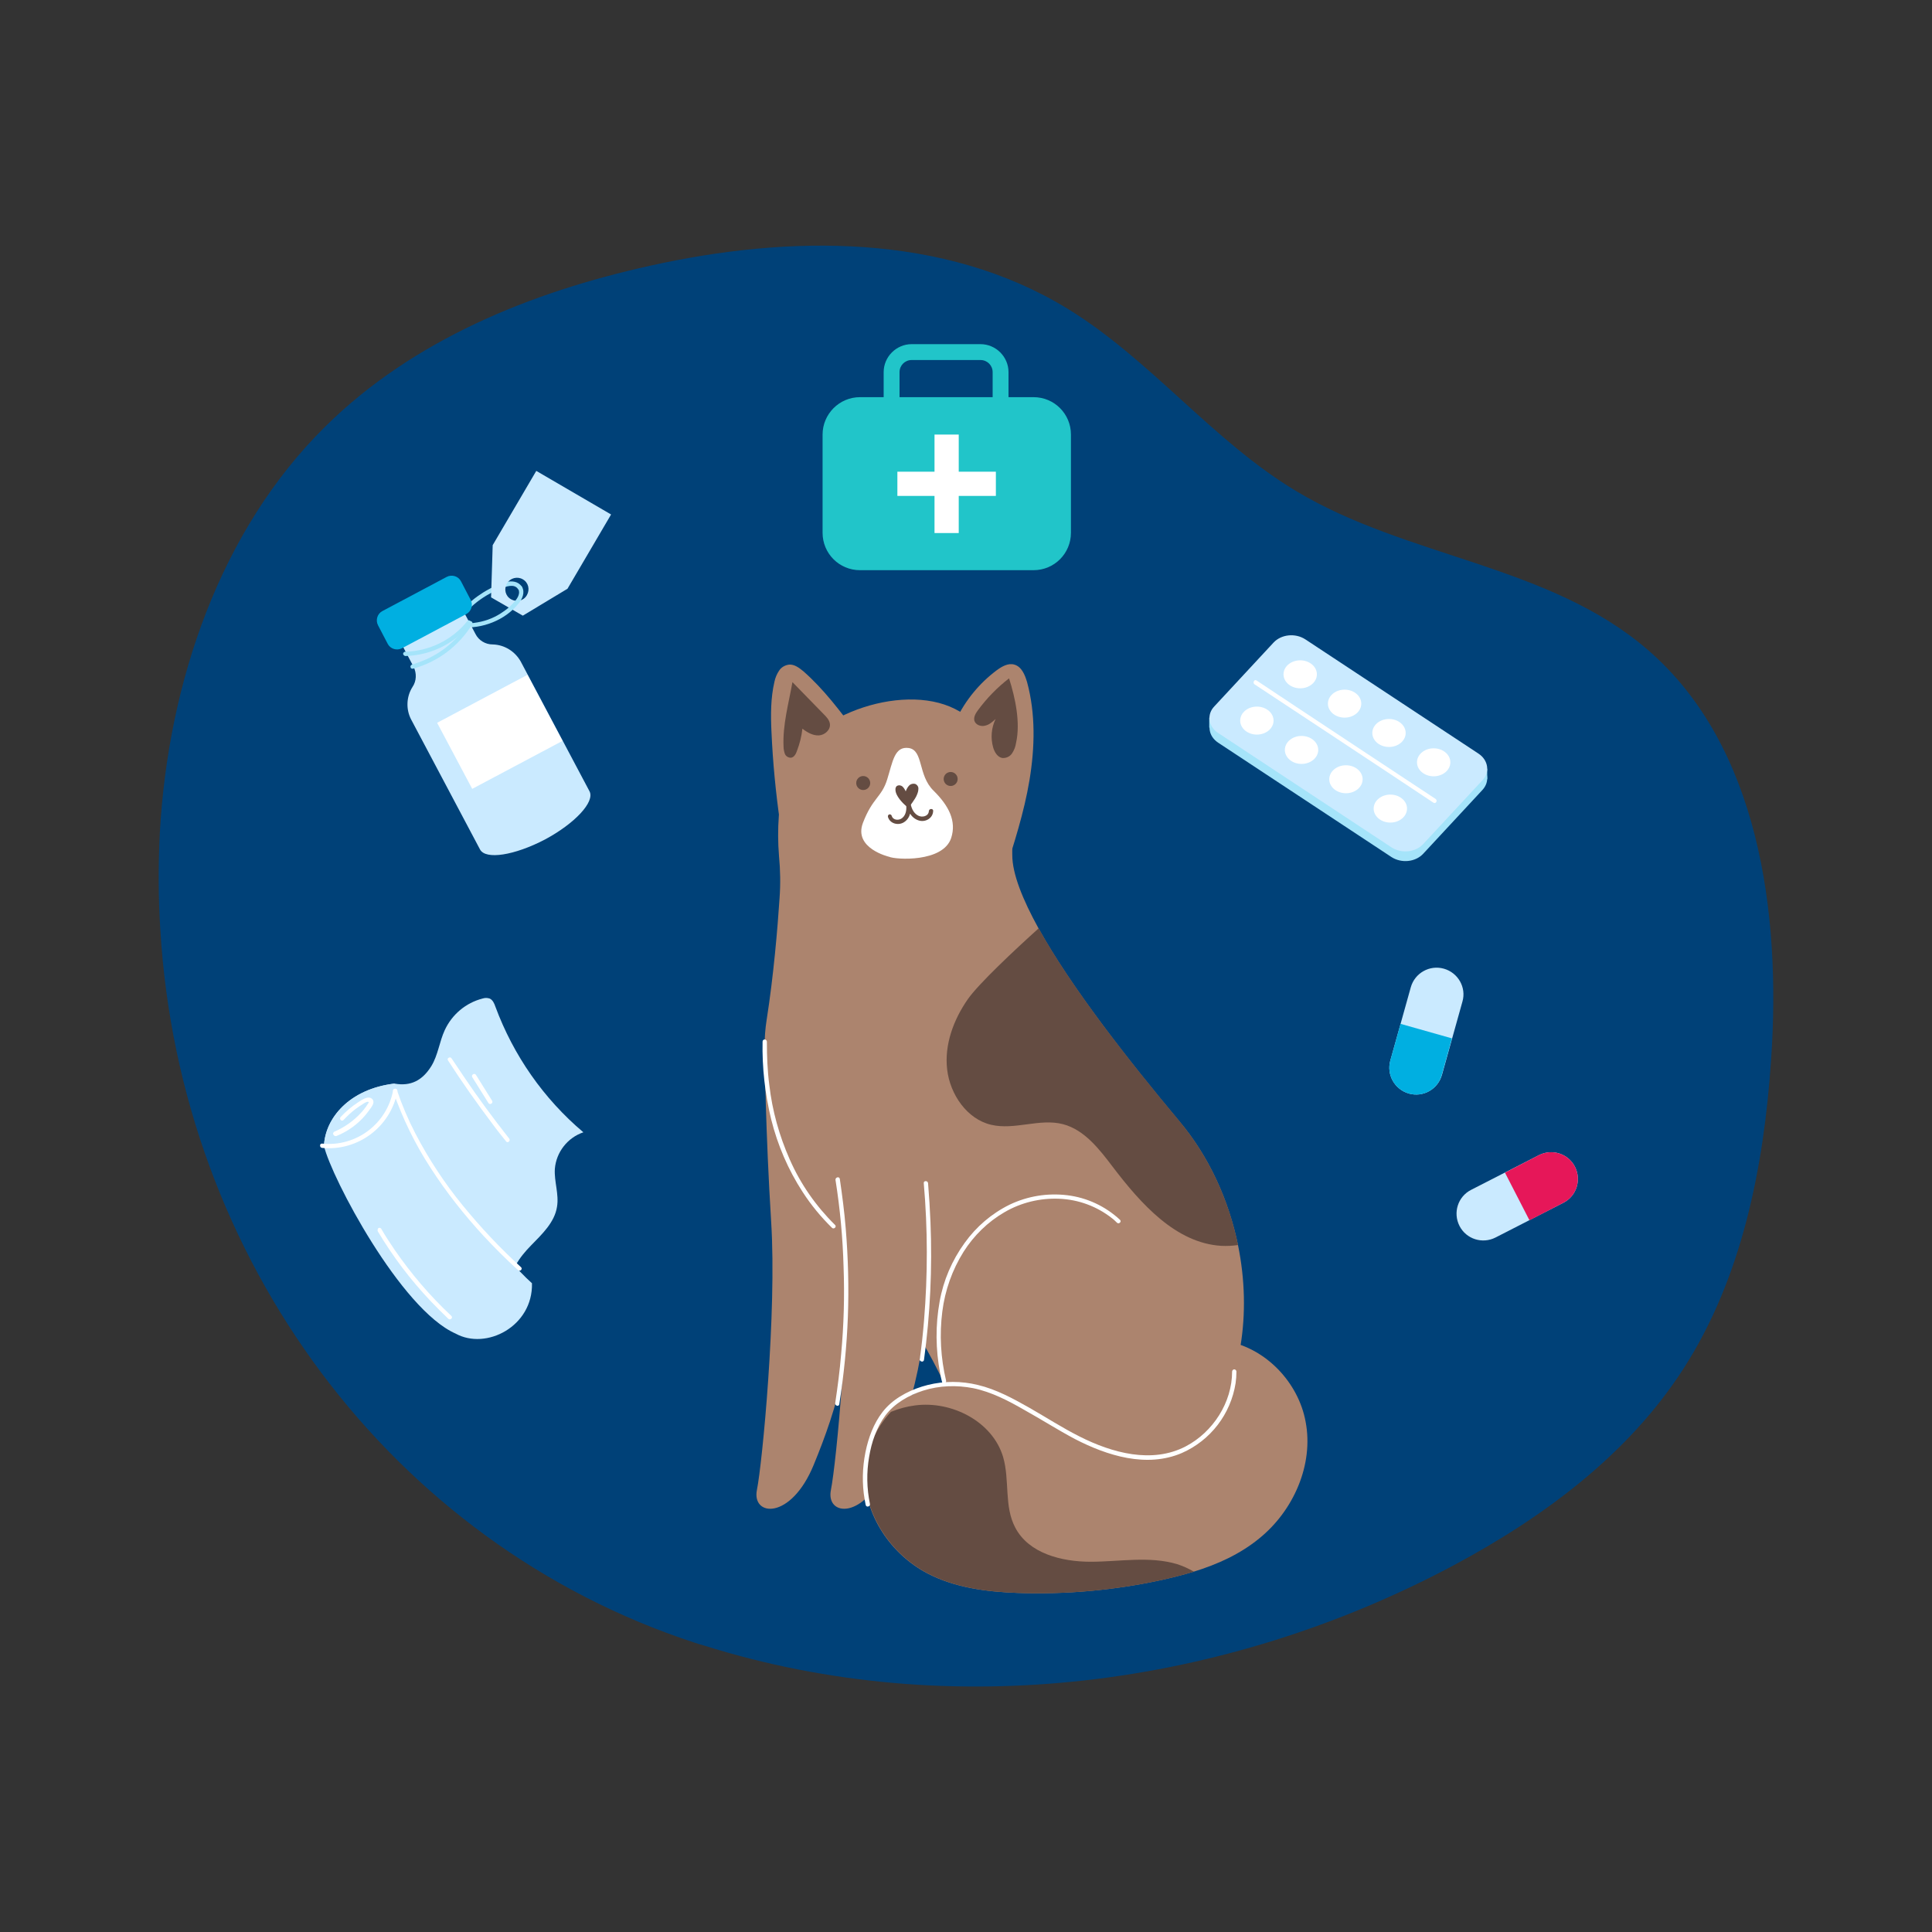<?xml version="1.0" encoding="UTF-8"?>
<svg xmlns="http://www.w3.org/2000/svg" xmlns:xlink="http://www.w3.org/1999/xlink" version="1.1" id="Ebene_1" x="0px" y="0px" width="718px" height="718px" viewBox="0 0 718 718" style="enable-background:new 0 0 718 718;" xml:space="preserve">
<rect x="0" y="0" width="718" height="718" fill="#333333" stroke="none"/>
<style type="text/css">
	.st0{fill:#004178;}
	.st1{fill:#AC846E;}
	.st2{fill:#644C42;}
	.st3{fill:#FFFFFF;}
	.st4{fill:#21C5C9;}
	.st5{fill:#A5E4FA;}
	.st6{fill:#CAEAFF;}
	.st7{fill:#00AFE1;}
	.st8{fill:#E61759;}
</style>
<g>
	<path class="st0" d="M612.6,241.7c-36.7-31.9-89.5-34.3-130.9-59.2c-31-18.6-54.1-48.9-85-67.8c-45.9-28.1-103.3-27.5-155.3-15.9   c-44.2,9.8-87.9,27.5-120.5,59.7c-39.1,38.6-58.4,95.1-61.5,151c-0.6,12-0.6,24.1,0.2,36.2c7.3,122,85.7,227.9,198.6,264.8   c1.1,0.4,2.2,0.7,3.3,1c91.7,28.9,193.6,15.6,278.6-29.7c33.3-17.8,65-41.1,85.7-73.4c21.5-33.5,29.7-74.4,32.4-114.5   C662,338.9,653.5,277.2,612.6,241.7z"></path>
	<path class="st1" d="M289.9,305.8c-1.6-11.2-2.7-22.5-3.2-33.9c-0.3-6.2-0.3-12.5,1.1-18.5c0.3-1.5,0.9-2.9,1.7-4.1   c0.8-1.3,2.2-2.1,3.7-2.3c2-0.2,3.8,1.2,5.4,2.5c7.5,6.6,13.5,14.6,19.5,22.6c-4.6,8.4-9.8,16.4-15.5,24.1"></path>
	<path class="st1" d="M355.4,267.3c3.5-7.2,8.6-13.4,15-18.2c1.9-1.4,4.3-2.8,6.6-2.1c2.7,0.8,3.9,3.8,4.7,6.5   c3.2,11.8,2.9,24.3,0.9,36.4s-5.8,23.7-9.5,35.4c-0.7-8.4-3.2-16.5-7.3-23.9c-4.3-7.7-10.4-14.6-12.4-23.2"></path>
	<path class="st1" d="M448.4,531.7c-21.1,28.6-79.7,21.1-94-10.2c-14.3-31.3-22.5-39.5-41.6-60c-19.1-20.4-32-56.5-27.9-82.4   c2.6-16.5,4.1-34.4,4.8-45.2c0.4-5.3,0.3-10.6-0.2-15.8c-0.8-9.9-0.1-19.9,2.2-29.6c4.8-20.4,40.2-34.7,61.3-25.9   c21.1,8.9,23.2,34.7,23.2,55.2c0,6.9,3.8,16.4,9.8,27.3c12,21.7,33.2,48.8,52.2,71.5c11.3,13.4,18.5,29.7,21.9,46.2   C465.3,488.2,461.2,514.3,448.4,531.7z"></path>
	<circle class="st2" cx="320.8" cy="291" r="2.6"></circle>
	<circle class="st2" cx="353.3" cy="289.5" r="2.6"></circle>
	<path class="st3" d="M330.4,318.4c0,0-13.3-3.1-9.7-12.6c3.6-9.4,6.9-9.4,9-16.1s2.7-12.5,8.1-11.7c5.4,0.9,3.3,10.1,9.1,15.8   s8.6,11.4,6.6,17.6C350.5,320.6,332.8,319.5,330.4,318.4z"></path>
	<path class="st2" d="M294.5,253.5c-1.4,7.9-3.7,16-3.3,24c0,0.9,0.2,1.8,0.5,2.7c0.4,0.9,1.3,1.4,2.2,1.4c1.2-0.1,1.9-1.4,2.3-2.6   c1-2.6,1.7-5.4,2-8.2c1.8,1.4,3.9,2.6,6.1,2.5s4.5-2.1,4.1-4.4c-0.2-1.3-1.2-2.4-2.1-3.3L294.5,253.5"></path>
	<path class="st2" d="M375,252.1c-4.4,3.4-8.3,7.4-11.6,11.9c-0.8,1.1-1.6,2.4-1.3,3.8c0.4,1.5,2.3,2.3,3.9,1.9   c1.6-0.3,2.8-1.4,4-2.5c-1.6,3.3-1.9,7.1-0.9,10.6c0.5,1.7,1.6,3.6,3.4,3.9c1.4,0.1,2.8-0.5,3.6-1.7c0.8-1.2,1.3-2.5,1.5-3.9   C379.3,268.5,377.3,259.3,375,252.1"></path>
	<path class="st2" d="M340.3,291.4c-0.8-0.3-1.8-0.1-2.4,0.5c-0.6,0.6-1,1.4-1.3,2.2c-0.3-0.7-0.7-1.3-1.2-1.8   c-0.6-0.5-1.4-0.6-2.1-0.2c-0.7,0.6-0.6,1.7-0.3,2.6c0.7,2,2.9,4.3,4.6,5.5c0,0,2.6-3.2,3.2-4.9c0.3-0.7,0.5-1.4,0.5-2.1   C341.4,292.5,341,291.8,340.3,291.4z"></path>
	<path class="st2" d="M330,303.6c0.7,2.5,3.8,3.3,5.9,2c2.6-1.6,2.9-4.8,2.5-7.5c-0.2-1-1.7-0.6-1.6,0.4c0.4,2.7,1.8,5.5,4.6,6.4   c2.5,0.8,5.3-0.8,5.4-3.5c0.1-1-1.5-1-1.6,0c-0.1,2-2.5,2.5-4,1.7c-1.9-1-2.6-3.1-2.9-5l-1.6,0.4c0.3,1.9,0.2,4.2-1.4,5.5   c-1.2,1-3.4,0.9-3.9-0.8c-0.1-0.4-0.6-0.7-1-0.5C330.1,302.8,329.9,303.2,330,303.6L330,303.6z"></path>
	<path class="st1" d="M284.2,392.1c0,0,0.3,28.6,2.4,62.1c2.1,33.5-3.3,89.6-5.3,99.5s12.6,11.4,21.1-9.3   c8.5-20.7,16.4-44.9,14.9-85.7s-13.6-50.5-14.9-53.8c-1.4-3.3-15.8-12.7-15.8-12.7"></path>
	<path class="st1" d="M311.7,392.1c0,0,0.3,28.6,2.4,62.1s-3.3,89.6-5.3,99.5s12.6,11.4,21.1-9.3c8.5-20.7,16.4-44.9,14.9-85.7   s-13.6-50.5-14.9-53.8c-1.4-3.3-15.8-12.7-15.8-12.7"></path>
	<path class="st1" d="M456.6,496.4c-0.1,0.7-0.3,1.4-0.5,2c-1.6-0.3-3.3-0.5-5-0.5L456.6,496.4z"></path>
	<path class="st1" d="M467.9,571.8c-7.1,5.8-15.5,9.6-24.3,12.3c-4,1.2-8,2.2-12,3.1c-17.5,3.8-35.3,5.4-53.2,4.8   c-11.6-0.4-23.5-1.9-33.8-7.3c-13.5-7.1-23.4-21.6-23.2-36.9c0.3-8.6,3.7-16.8,9.6-23.1c4.5-5,10.6-8.4,17.3-9.5   c12-2,23.8,3.5,35.3,7.3c13.9,4.6,29,6.9,43.2,3.1c13.5-3.6,25.7-13.8,29.3-27.1c14.3,2.6,26.4,15.2,29.1,29.8   C488.3,544.3,480.7,561.5,467.9,571.8z"></path>
	<path class="st3" d="M343.4,505.3c2.3-16.9,3.1-34,2.4-51.1c-0.2-4.8-0.5-9.7-0.9-14.5c-0.1-1-1.7-1-1.6,0   c1.5,17,1.5,34.1,0.1,51.1c-0.4,4.8-0.9,9.6-1.6,14.4c-0.1,0.4,0.4,0.8,0.8,0.8C343,506.1,343.4,505.7,343.4,505.3L343.4,505.3z"></path>
	<path class="st3" d="M311.9,521.9c1.7-10.8,2.8-21.7,3.2-32.6c0.4-10.9,0.1-21.9-0.8-32.8c-0.5-6.1-1.3-12.3-2.2-18.4   c-0.2-1-1.7-0.6-1.6,0.4c1.7,10.7,2.7,21.5,3,32.3c0.4,10.8,0.1,21.6-0.9,32.4c-0.5,6.1-1.3,12.2-2.2,18.2   C310.2,522.4,311.7,522.9,311.9,521.9z"></path>
	<path class="st3" d="M283.4,387.1c-0.2,9.7,0.9,19.4,3.2,28.9c2.4,9.6,6.3,18.7,11.7,27c3.1,4.8,6.8,9.3,10.9,13.3   c0.7,0.7,1.9-0.4,1.1-1.1c-7.1-7-12.8-15.2-16.8-24.3c-3.9-8.8-6.5-18.1-7.6-27.7c-0.7-5.3-0.9-10.7-0.9-16.1   c0-0.4-0.4-0.8-0.8-0.8C283.7,386.3,283.4,386.7,283.4,387.1L283.4,387.1z"></path>
	<path class="st3" d="M351.6,513.1c-2-8.4-2.5-17.1-1.4-25.7c1-7.9,3.7-15.5,7.9-22.2c3.8-6,9-11.1,15.2-14.7   c6.2-3.6,13.2-5.3,20.4-5c7.1,0.3,13.9,2.8,19.5,7.2c0.7,0.5,1.3,1.1,1.9,1.7c0.7,0.7,1.9-0.4,1.1-1.1c-5.4-5-12.2-8.2-19.5-9.1   c-7.4-0.9-14.8,0.3-21.5,3.5c-6.7,3.3-12.4,8.2-16.7,14.2c-4.7,6.5-7.9,13.9-9.3,21.8c-1.6,8.8-1.5,17.9,0.2,26.7   c0.2,1.1,0.4,2.1,0.7,3.2C350.3,514.5,351.8,514.1,351.6,513.1L351.6,513.1z"></path>
	<path class="st2" d="M460.1,462.7c-2.1,0.3-4.2,0.4-6.2,0.3c-16.9-1-29.9-15.6-40.4-29.4c-5-6.6-10.5-13.7-18.4-15.8   c-8.7-2.3-18,2.3-26.8,0.2c-8.9-2.1-15.2-11.2-16.3-20.5c-1.1-9.3,2.4-18.6,7.7-26.2c4-5.7,17.2-18.1,26.3-26.3   c12,21.7,33.2,48.8,52.2,71.5C449.5,430,456.7,446.2,460.1,462.7z"></path>
	<path class="st2" d="M443.7,584.1c-4,1.2-8,2.2-12,3.1c-17.5,3.8-35.3,5.4-53.2,4.8c-11.6-0.4-23.5-1.9-33.8-7.3   c-13.5-7.1-23.4-21.6-23.2-36.9c0.3-8.6,3.7-16.8,9.6-23.1c2.9-1.2,5.9-2,9-2.4c13.6-1.8,28.8,6,32.7,19.2   c2.5,8.6,0.3,18.3,4.5,26.2c5,9.6,17.2,12.7,28,12.7c10.8,0,21.8-2.2,32.2,0.9C439.6,582,441.7,582.9,443.7,584.1z"></path>
	<path class="st3" d="M323.3,558.9c-1.2-5.8-1.3-11.7-0.3-17.5c0.9-5.4,2.7-10.8,6-15.3c3.4-4.6,8.8-7.6,14.1-9.3   c6-1.9,12.4-2.1,18.6-0.9c6.8,1.4,13.1,4.7,19,8.1c6.3,3.5,12.4,7.4,18.8,10.8c12,6.2,26.6,10.8,39.7,5.2c10.7-4.7,18.2-14.5,20-26   c0.2-1.4,0.3-2.8,0.3-4.3c0-0.4-0.4-0.8-0.8-0.8c-0.4,0-0.8,0.4-0.8,0.8c0,11.5-7.1,22.5-17.2,27.8c-12.6,6.6-27.5,2.4-39.4-3.6   c-6.4-3.2-12.4-7.1-18.7-10.7c-6-3.4-12.4-6.9-19.2-8.5c-6.1-1.5-12.5-1.5-18.6,0c-5.6,1.4-11.5,4.2-15.5,8.5   c-3.7,4-5.9,9.2-7.2,14.4c-1.4,5.7-1.8,11.6-1.1,17.4c0.2,1.4,0.4,2.8,0.7,4.2C321.9,560.4,323.5,559.9,323.3,558.9L323.3,558.9z"></path>
	<path class="st4" d="M364.4,179.4h-25.6c-5.7,0-10.4-4.7-10.4-10.4v-30.7c0-5.7,4.7-10.4,10.4-10.4h25.6c5.7,0,10.4,4.7,10.4,10.4   V169C374.8,174.7,370.1,179.4,364.4,179.4z M338.8,133.8c-2.5,0-4.5,2-4.5,4.5V169c0,2.5,2,4.5,4.5,4.5h25.6c2.5,0,4.5-2,4.5-4.5   v-30.7c0-2.5-2-4.5-4.5-4.5L338.8,133.8z"></path>
	<path class="st4" d="M319.6,147.6h64.5c7.7,0,13.9,6.2,13.9,13.9V198c0,7.7-6.2,13.9-13.9,13.9h-64.5c-7.7,0-13.9-6.2-13.9-13.9   v-36.5C305.7,153.9,311.9,147.6,319.6,147.6z"></path>
	<rect x="347.3" y="161.5" class="st3" width="9" height="36.6"></rect>
	<rect x="333.5" y="175.3" class="st3" width="36.6" height="9"></rect>
	<path class="st5" d="M193.9,218c-1.3-2-3.7-2.2-5.9-1.7c-2.2,0.6-4.3,1.5-6.2,2.6c-6,3.2-11.1,8-14.6,13.9   c-0.2,0.4-0.1,0.9,0.3,1.1c0.4,0.2,0.8,0.1,1.1-0.3c4-6.8,10.2-12.1,17.6-14.9c1.8-0.7,4.9-1.9,6.3,0.2   C193.1,219.7,194.5,218.9,193.9,218L193.9,218z"></path>
	<path class="st6" d="M183.1,202.6l-0.6,19.4l5.9,3.4l5.9,3.4l16.6-10l16.2-27.6l-13.9-8.1l-13.9-8.1L183.1,202.6z M194.3,215.3   c2.1,1.2,2.7,3.8,1.5,5.9c-1.2,2.1-3.8,2.7-5.9,1.5c-2.1-1.2-2.7-3.8-1.5-5.9C189.6,214.8,192.3,214.1,194.3,215.3   C194.3,215.3,194.3,215.3,194.3,215.3z"></path>
	<path class="st5" d="M171.3,233.1c7.9,0.7,16.4-2.6,21.4-8.8c1.4-1.7,2.5-4.1,1.3-6.2c-0.2-0.4-0.7-0.5-1.1-0.3   c-0.4,0.2-0.5,0.7-0.3,1.1c0.9,1.6-0.3,3.5-1.4,4.7c-1.2,1.4-2.5,2.6-4,3.6c-2.9,2.1-6.2,3.5-9.8,4.1c-2,0.4-4.1,0.4-6.1,0.2   C170.2,231.4,170.2,233,171.3,233.1L171.3,233.1z"></path>
	<path class="st6" d="M183.1,239.5c-2.7,0-5.2-1.5-6.4-3.9l-8.4-15.9l-23,12.2l8.4,15.9c1.2,2.4,1.1,5.3-0.4,7.5   c-2.3,3.6-2.5,8.3-0.5,12.1l25.6,48.3c2.1,3.9,12.8,2.2,24.1-3.7c11.2-6,18.6-14,16.6-17.9l-25.6-48.3   C191.4,242.1,187.5,239.6,183.1,239.5z"></path>
	<path class="st7" d="M142.1,227.1l23.9-12.7c1.9-1,4.3-0.3,5.3,1.6l0,0l3.6,6.9c1,1.9,0.3,4.3-1.6,5.3c0,0,0,0,0,0l-23.9,12.7   c-1.9,1-4.3,0.3-5.3-1.6l0,0l-3.6-6.9C139.5,230.5,140.2,228.1,142.1,227.1C142.1,227.1,142.1,227.1,142.1,227.1L142.1,227.1z"></path>
	
		<rect x="166.8" y="258.1" transform="matrix(0.883 -0.469 0.469 0.883 -105.882 118.947)" class="st3" width="38" height="27.8"></rect>
	<path class="st5" d="M150.6,243.8c7.3-0.2,14.3-2.8,19.9-7.5c1.6-1.3,3-2.8,4.3-4.4c0.6-0.8-0.5-1.9-1.1-1.1   c-5.6,7-14.1,11.2-23.1,11.4c-0.4,0-0.8,0.4-0.8,0.8C149.9,243.4,150.2,243.7,150.6,243.8L150.6,243.8z"></path>
	<path class="st5" d="M153.5,248.5c9.2-2.5,17-8.4,22-16.5c0.5-0.9-0.9-1.7-1.4-0.8c-3.7,6-9,10.8-15.4,13.7   c-1.8,0.8-3.7,1.5-5.6,2.1c-0.4,0.1-0.7,0.6-0.5,1C152.6,248.4,153.1,248.6,153.5,248.5L153.5,248.5z"></path>
	<path class="st6" d="M146.6,402.7c6.1,1.1,10.4-1.2,13.7-6.5c2.5-4.1,3-9.1,5-13.4c2.7-5.8,7.8-10.1,14-11.7c0.9-0.3,1.8-0.3,2.7,0   c1.1,0.5,1.7,1.8,2.1,3c6.7,18.1,17.9,34.2,32.7,46.7c-5.9,2-10.1,7.4-10.6,13.6c-0.3,4.7,1.6,9.4,0.8,14.1   c-0.9,5.8-5.6,10.2-9.7,14.4c-4.1,4.2-8.1,9.5-7.3,15.3c-16.4-5.9-33.2-12-46.2-23.5c-3.9-3.5-7.5-7.5-9.5-12.4   c-2-4.9-2.2-10.6,0.5-15.2"></path>
	<path class="st6" d="M197.7,476.9c0.4,16-17,25-28.4,18.7c-20.4-9-46.1-57.9-48.9-69.7c0.4-10.3,9.4-21.2,26.2-23.2   C146.6,402.7,175.1,456.6,197.7,476.9z"></path>
	<path class="st6" d="M135.6,422.6c-9.9,7.2-15.2,3.3-15.2,3.3c0.4-10.3,9.4-21.2,26.2-23.2C147.6,407.6,145.5,415.4,135.6,422.6z"></path>
	<path class="st3" d="M119.7,426.6c13.3,1.3,25.5-7.8,28-21c0.2-1-1.4-1.4-1.6-0.4c-2.3,12.5-13.8,21.1-26.4,19.8   C118.7,424.9,118.7,426.5,119.7,426.6L119.7,426.6z"></path>
	<path class="st3" d="M125,422.2c4.2-1.7,8-4.4,10.9-7.9c0.7-0.9,1.4-1.8,2.1-2.8c0.6-0.9,1.2-2,0.4-3c-1.5-1.6-4.1,0.4-5.4,1.2   c-2.3,1.5-4.5,3.4-6.4,5.4c-0.7,0.8,0.4,1.9,1.1,1.1c1.4-1.5,2.9-2.9,4.5-4.1c0.8-0.6,1.7-1.2,2.5-1.7c0.5-0.3,1.5-1.1,2.2-0.9   c0.3,0.1,0.1,0.3-0.1,0.6c-0.3,0.4-0.5,0.8-0.8,1.2c-0.6,0.8-1.1,1.5-1.8,2.2c-2.7,3-6.1,5.4-9.8,7c-0.4,0.1-0.7,0.6-0.6,1   C124.1,422.1,124.5,422.3,125,422.2L125,422.2z"></path>
	<path class="st3" d="M146.1,405.6c3.5,10,8.1,19.5,13.9,28.4c5.8,9,12.5,17.5,19.8,25.4c4.1,4.4,8.3,8.6,12.7,12.6   c0.8,0.7,1.9-0.4,1.1-1.1c-7.8-7.1-15-14.8-21.7-23c-6.7-8.2-12.6-17.2-17.5-26.6c-2.7-5.2-5-10.6-6.9-16.2   C147.4,404.2,145.8,404.6,146.1,405.6L146.1,405.6z"></path>
	<path class="st3" d="M166.5,394.1c5.2,8.1,10.8,16,16.6,23.7c1.6,2.2,3.3,4.3,5,6.4c0.6,0.8,1.8-0.3,1.1-1.1   c-5.9-7.5-11.6-15.2-16.9-23.1c-1.5-2.2-3-4.5-4.5-6.7C167.3,392.5,165.9,393.3,166.5,394.1z"></path>
	<path class="st3" d="M175.5,400.3l6,9.6c0.5,0.9,1.9,0.1,1.4-0.8l-6-9.6C176.4,398.6,175,399.4,175.5,400.3L175.5,400.3z"></path>
	<path class="st3" d="M140.4,457.6c5.6,9.4,12.2,18.1,19.7,26c2.1,2.2,4.3,4.4,6.5,6.5c0.8,0.7,1.9-0.4,1.1-1.1   c-7.9-7.4-14.9-15.6-21.1-24.6c-1.7-2.5-3.4-5.1-4.9-7.7c-0.2-0.4-0.7-0.5-1.1-0.3C140.4,456.7,140.2,457.2,140.4,457.6   L140.4,457.6z"></path>
	<polygon class="st5" points="552.7,285.7 449.4,266.7 449.4,270.4 552.7,289.6  "></polygon>
	<path class="st5" d="M549.5,283.7l-64.4-42.5c-3.7-2.4-8.9-1.9-11.8,1.2l-22,23.7c-2.9,3.1-2.2,7.5,1.4,9.9l64.4,42.5   c3.7,2.4,8.9,1.9,11.8-1.2l22-23.7C553.8,290.5,553.1,286.1,549.5,283.7z"></path>
	<path class="st6" d="M550.9,290l-22,23.7c-2.9,3.1-8.1,3.6-11.8,1.2l-64.4-42.5c-3.7-2.4-4.3-6.9-1.4-9.9l22-23.7   c2.9-3.1,8.1-3.6,11.8-1.2l64.4,42.5C553.1,282.5,553.8,287,550.9,290z"></path>
	<path class="st3" d="M466.2,254.3l25.9,17.1l26,17.2l14.6,9.7c0.9,0.6,1.7-0.8,0.8-1.4l-25.9-17.1l-26-17.2l-14.6-9.7   C466.2,252.3,465.4,253.7,466.2,254.3L466.2,254.3z"></path>
	<ellipse class="st3" cx="467.1" cy="267.8" rx="6.2" ry="5.2"></ellipse>
	<ellipse class="st3" cx="483.7" cy="278.7" rx="6.2" ry="5.2"></ellipse>
	<ellipse class="st3" cx="500.2" cy="289.6" rx="6.2" ry="5.2"></ellipse>
	<ellipse class="st3" cx="516.7" cy="300.5" rx="6.2" ry="5.2"></ellipse>
	<ellipse class="st3" cx="483.2" cy="250.6" rx="6.2" ry="5.2"></ellipse>
	<ellipse class="st3" cx="499.7" cy="261.5" rx="6.2" ry="5.2"></ellipse>
	<ellipse class="st3" cx="516.2" cy="272.4" rx="6.2" ry="5.2"></ellipse>
	<ellipse class="st3" cx="532.8" cy="283.3" rx="6.2" ry="5.2"></ellipse>
	<path class="st6" d="M585.3,433.6c2.5,4.9,0.6,10.9-4.3,13.4c0,0,0,0,0,0l-25.2,12.9c-4.9,2.5-10.9,0.6-13.4-4.3   c-2.5-4.9-0.6-10.9,4.3-13.4l0,0l25.2-12.9C576.8,426.8,582.8,428.7,585.3,433.6C585.3,433.6,585.3,433.6,585.3,433.6z"></path>
	<path class="st8" d="M585.3,433.6c2.5,4.9,0.6,10.9-4.3,13.4c0,0,0,0,0,0l-12.6,6.5l-9.1-17.7l12.6-6.5   C576.8,426.8,582.8,428.7,585.3,433.6C585.3,433.6,585.3,433.6,585.3,433.6z"></path>
	<path class="st6" d="M523.6,406.4c-5.3-1.5-8.4-7-6.9-12.3c0,0,0,0,0,0l7.6-27.2c1.5-5.3,7-8.4,12.3-6.9c5.3,1.5,8.4,7,6.9,12.2   l-7.6,27.2C534.4,404.8,528.9,407.9,523.6,406.4C523.6,406.4,523.6,406.4,523.6,406.4z"></path>
	<path class="st7" d="M523.6,406.4c-5.3-1.5-8.4-7-6.9-12.3c0,0,0,0,0,0l3.8-13.6l19.1,5.4l-3.8,13.6   C534.4,404.8,528.9,407.9,523.6,406.4C523.6,406.4,523.6,406.4,523.6,406.4z"></path>
</g>
</svg>
